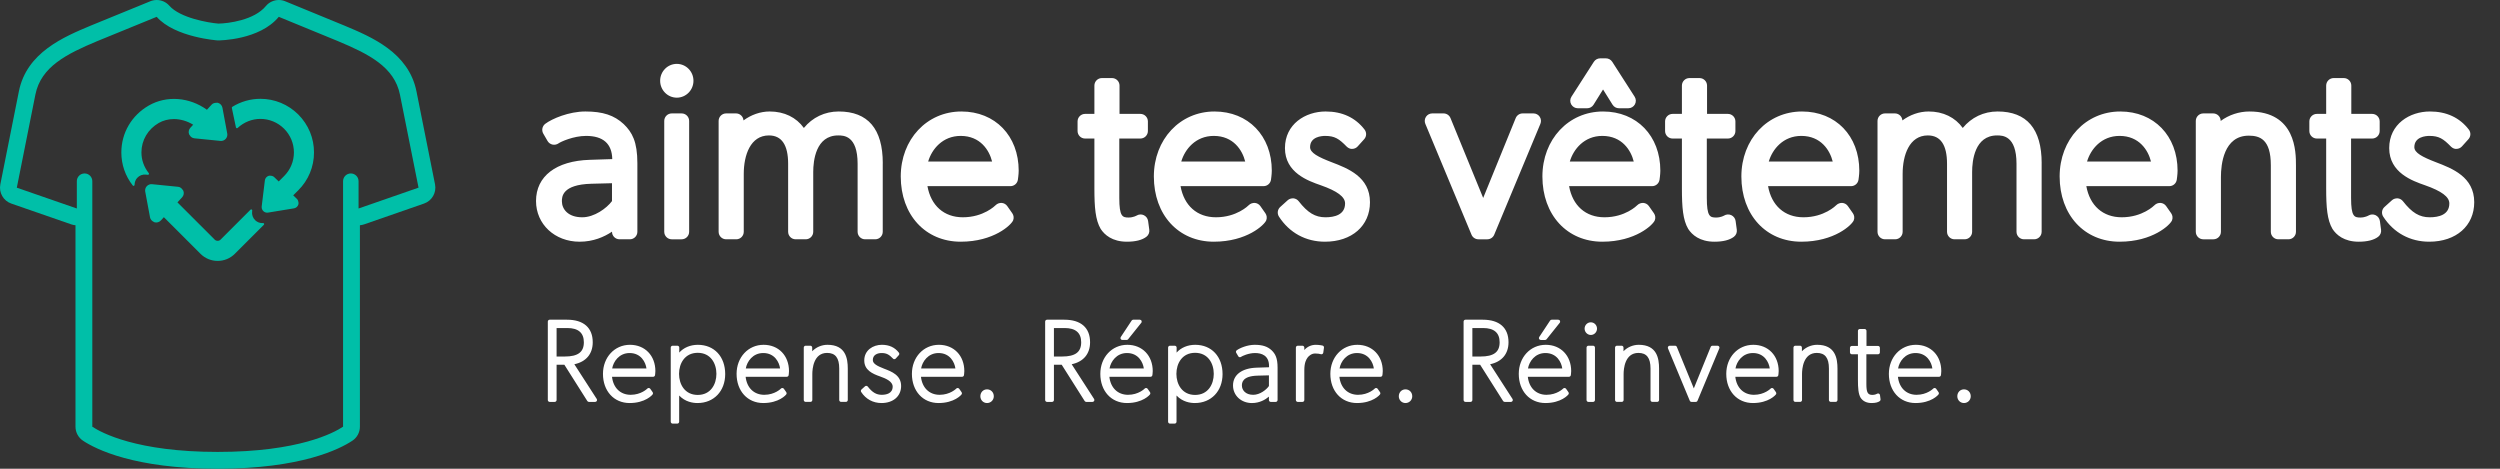 <?xml version="1.0" encoding="UTF-8"?> <svg xmlns="http://www.w3.org/2000/svg" id="Layer_2" version="1.1" viewBox="0 0 320.012 60"><rect x="0" y="0" width="320.012" height="60" fill="#333333" stroke="none"/><!-- Generator: Adobe Illustrator 29.3.0, SVG Export Plug-In . SVG Version: 2.1.0 Build 146) --><defs><style> .st0 { fill: #00bfa8; } .st1 { fill: #fff; } </style></defs><g id="Layer_1-2"><path class="st0" d="M35.687,2.154l7.585,3.115c3.913,1.641,7.21,3.287,7.925,6.846,0,0,1.825,9.118,2.378,11.906l-7.678,2.667v-3.495c0-.547-.444-.991-.991-.991s-.991.444-.991.991v31.425c-1.189.793-5.689,3.23-16.049,3.23s-14.874-2.449-16.049-3.228v-31.427c0-.547-.444-.991-.991-.991s-.991.444-.991.991v3.495l-7.682-2.663c.555-2.774,2.378-11.92,2.378-11.92.713-3.566,4.01-5.205,7.925-6.844l7.602-3.107c2.328,2.644,7.811,3.021,7.811,3.021h.008c.227,0,5.344-.033,7.809-3.021M35.687,0c-.629,0-1.243.276-1.662.783-1.487,1.802-4.824,2.222-6.078,2.237-1.265-.104-4.888-.719-6.271-2.29-.418-.474-1.011-.73-1.617-.73-.274,0-.55.052-.814.16l-7.602,3.107c-3.482,1.457-8.228,3.444-9.223,8.415L.042,23.602c-.211,1.055.389,2.105,1.406,2.457l7.682,2.663c.174.06.353.097.533.112v25.785c0,.722.362,1.396.964,1.795,1.627,1.078,6.564,3.586,17.239,3.586s15.624-2.512,17.244-3.591c.599-.399.959-1.072.959-1.792v-25.783c.18-.014.36-.052.534-.112l7.678-2.667c1.015-.353,1.615-1.399,1.406-2.453-.553-2.789-2.378-11.91-2.378-11.91-.999-4.969-5.742-6.957-9.205-8.409L36.505.162c-.265-.109-.543-.162-.817-.162h0Z"></path><path class="st0" d="M38.202,25.869c.014.098.022.203-.01.312-.081.258-.297.445-.563.489l-3.314.543c-.038.006-.076.009-.114.009-.184,0-.359-.07-.491-.197-.16-.153-.239-.376-.212-.597l.406-3.334c.033-.264.215-.492.465-.581.088-.031.17-.026.242-.022.215.009.371.068.485.178l.582.559.683-.684c.813-.809,1.261-1.884,1.262-3.027,0-1.147-.447-2.228-1.261-3.044-.817-.808-1.895-1.253-3.031-1.253-1.068,0-2.102.411-2.913,1.158-.035.031-.084.042-.128.029-.045-.015-.078-.052-.088-.098-.134-.647-.489-2.356-.525-2.487-.016-.056.007-.116.057-.146,1.087-.672,2.331-1.027,3.597-1.027,1.821,0,3.541.71,4.843,1.998,1.307,1.309,2.023,3.037,2.02,4.872,0,1.832-.717,3.552-2.017,4.845l-.643.643.47.451c.105.102.171.239.196.408l.002.003ZM33.672,28.549l-.048.005c-.015.002-.032.004-.047.004-.34,0-.663-.13-.909-.365-.297-.286-.445-.7-.395-1.108l.016-.137c.007-.055-.022-.108-.072-.132-.049-.024-.109-.014-.15.025l-3.829,3.829c-.208.211-.551.209-.758,0l-4.765-4.765.597-.649c.209-.226.27-.544.16-.831-.02-.052-.053-.088-.077-.115-.008-.009-.017-.018-.023-.028-.144-.217-.346-.349-.57-.371l-3.339-.333c-.24-.029-.501.069-.676.256-.169.186-.243.444-.197.691l.615,3.302c.048.25.221.459.482.577.018.015.047.037.087.048.283.084.612-.007.814-.229l.389-.422,4.687,4.687c.586.586,1.366.909,2.198.909s1.612-.323,2.197-.909l3.716-3.714c.039-.038.05-.096.027-.146-.021-.047-.068-.077-.119-.077h-.008l-.003-.002ZM18.929,22.374c.071.006.104-.022.127-.067.025-.046.02-.103-.012-.144-.615-.773-.94-1.689-.94-2.649,0-1.567.831-2.979,2.221-3.777.565-.324,1.233-.496,1.929-.496.847,0,1.718.256,2.473.722l-.363.397c-.209.225-.269.544-.16.829.014.038.037.062.051.075.129.249.361.413.62.44l3.34.334c.254.03.503-.071.675-.256.169-.186.243-.444.197-.691l-.615-3.301c-.058-.301-.276-.541-.569-.625-.069-.02-.129-.014-.178-.009-.016.002-.034.003-.051.003-.245.003-.447.084-.584.235l-.603.655c-2.261-1.628-5.171-1.843-7.442-.541-2.2,1.262-3.513,3.508-3.513,6.007,0,1.55.505,3.011,1.46,4.227.025.032.064.05.103.05.014,0,.029-.003.043-.007.053-.018.088-.068.088-.124,0-.337.12-.655.34-.894.278-.303.68-.462,1.097-.418l.266.026h0Z"></path><path class="st1" d="M143.451,43.39c-.042-.078-.038-.174.012-.249l1.395-2.11c.045-.068.121-.109.201-.109h.843c.092,0,.178.053.218.137.04.084.031.184-.028.257l-1.687,2.11c-.045.058-.116.091-.19.091h-.552,0c-.09,0-.171-.049-.213-.127ZM126.344,49.839c-.486,0-.853.381-.853.884,0,.487.374.868.853.868.486,0,.867-.381.867-.868,0-.504-.372-.884-.867-.884ZM123.437,47.508c0,.219-.045.516-.045.516-.016.118-.118.206-.239.206h-5.266c.154,1.41,1.071,2.307,2.386,2.307,1.353,0,2.13-.79,2.137-.798.049-.053.113-.08.194-.073.071.006.137.043.18.102l.306.436c.045.067.056.153.028.229-.055.137-.983,1.158-2.978,1.158-2.009,0-3.411-1.537-3.411-3.735,0-2.12,1.485-3.719,3.456-3.719,1.917,0,3.253,1.386,3.253,3.371ZM122.296,47.163c-.102-.768-.68-1.973-2.156-1.973-1.346,0-2.083,1.099-2.232,1.973h4.387ZM197.226,43.518h0s.552,0,.552,0c.074,0,.145-.033.19-.091l1.687-2.11c.059-.073.068-.173.028-.257-.04-.084-.126-.137-.218-.137h-.843c-.08,0-.156.041-.201.109l-1.395,2.11c-.05.075-.054.171-.012.249s.123.128.213.128ZM144.302,44.137s0,0,0,0,0,0,0,0h0ZM140.05,51.071c.047.075.051.17.009.248-.042.078-.125.127-.213.127h-.798c-.083,0-.161-.043-.206-.113l-2.938-4.644h-.995v4.514c0,.134-.107.243-.242.243h-.64c-.135,0-.242-.109-.242-.243v-10.037c0-.134.107-.243.242-.243h2.213c2.125,0,3.295,1.027,3.295,2.89,0,1.488-.851,2.495-2.354,2.812l2.869,4.446ZM135.947,45.636c1.694,0,2.45-.563,2.45-1.823,0-1.209-.714-1.823-2.116-1.823h-1.374v3.646h1.04ZM120.184,44.137s0,0,0,0,0,0,0,0h0ZM97.742,44.137s0,0,0,0,0,0,0,0h0ZM100.995,47.508c0,.219-.045.516-.045.516-.016.118-.118.206-.239.206h-5.266c.154,1.41,1.071,2.307,2.386,2.307,1.353,0,2.13-.79,2.137-.798.049-.053.121-.08.194-.073.071.006.137.043.18.102l.306.436c.045.067.056.153.028.229-.055.137-.983,1.158-2.978,1.158-2.009,0-3.411-1.537-3.411-3.735,0-2.12,1.485-3.719,3.456-3.719,1.917,0,3.253,1.386,3.253,3.371ZM99.854,47.163c-.102-.768-.68-1.973-2.156-1.973-1.346,0-2.082,1.099-2.232,1.973h4.387ZM83.891,47.508c0,.219-.045.516-.045.516-.016.118-.118.206-.239.206h-5.266c.154,1.41,1.071,2.307,2.386,2.307,1.353,0,2.13-.79,2.137-.798.049-.053.113-.08.194-.073.071.006.137.043.18.102l.306.436c.045.067.056.153.028.229-.055.137-.983,1.158-2.978,1.158-2.009,0-3.411-1.537-3.411-3.735,0-2.12,1.485-3.719,3.456-3.719,1.917,0,3.253,1.386,3.253,3.371ZM82.75,47.163c-.102-.768-.68-1.973-2.156-1.973-1.346,0-2.082,1.099-2.232,1.973h4.387ZM92.829,47.886c0,2.182-1.457,3.705-3.544,3.705-.583,0-1.571-.14-2.348-.964v3.354c0,.134-.107.243-.242.243h-.595c-.135,0-.242-.109-.242-.243v-9.485c0-.134.107-.243.242-.243h.609c.064,0,.128.026.173.072.045.046.071.108.069.173l-.005.635c.559-.629,1.412-.996,2.383-.996h.001c2.094,0,3.499,1.507,3.499,3.749ZM91.704,47.857c0-1.341-.739-2.695-2.39-2.695s-2.393,1.353-2.393,2.695.742,2.696,2.393,2.696,2.39-1.355,2.39-2.696ZM80.638,44.137s0,0,0,0,0,0,0,0h0ZM113.17,47.194c-.936-.363-1.445-.648-1.445-1.112,0-.657.583-.892,1.125-.892.654,0,.978.219,1.457.712.048.048.105.094.178.073.066-.002.13-.031.175-.081l.393-.436c.078-.086.083-.218.012-.31-.526-.682-1.242-1.012-2.187-1.012-1.118,0-2.248.688-2.248,2.003,0,1.239,1.045,1.706,2.023,2.047.751.264,1.613.65,1.613,1.299,0,.916-.878,1.052-1.402,1.052-.682,0-1.201-.305-1.786-1.055-.043-.053-.105-.086-.171-.092-.062-.013-.135.017-.185.062l-.45.406c-.087.08-.104.212-.04.312.59.916,1.517,1.421,2.604,1.421,1.502,0,2.511-.875,2.511-2.178,0-1.389-1.208-1.849-2.177-2.219ZM105.921,44.136c-.755,0-1.473.319-1.954.827v-.468c0-.134-.107-.243-.242-.243h-.597c-.135,0-.242.109-.242.243v6.707c0,.134.107.243.242.243h.611c.135,0,.242-.109.242-.243v-3.317c0-.636.137-2.71,1.895-2.71,1.056,0,1.549.635,1.549,1.997v4.03c0,.134.107.243.242.243h.611c.135,0,.242-.109.242-.243v-4.015h0c0-1.31-.268-3.051-2.599-3.051ZM76.388,51.071c.047.075.051.17.009.248-.042.078-.125.127-.213.127h-.798c-.083,0-.161-.043-.206-.113l-2.938-4.644h-.995v4.514c0,.134-.107.243-.242.243h-.64c-.135,0-.242-.109-.242-.243v-10.037c0-.134.107-.243.242-.243h2.213c2.125,0,3.295,1.027,3.295,2.89,0,1.488-.851,2.495-2.354,2.812l2.869,4.446ZM72.286,45.636c1.694,0,2.45-.563,2.45-1.823,0-1.209-.714-1.823-2.116-1.823h-1.374v3.646h1.04ZM203.921,44.253h-.595c-.135,0-.242.109-.242.243v6.707c0,.134.107.243.242.243h.595c.135,0,.242-.109.242-.243v-6.707c0-.134-.107-.243-.242-.243ZM227.679,47.508c0,.219-.045.516-.045.516-.016.118-.118.206-.239.206h-5.266c.154,1.41,1.071,2.307,2.386,2.307,1.353,0,2.13-.79,2.137-.798.049-.053.118-.08.194-.073.071.006.137.043.18.102l.306.436c.045.067.056.153.028.229-.055.137-.983,1.158-2.978,1.158-2.009,0-3.411-1.537-3.411-3.735,0-2.12,1.485-3.719,3.456-3.719,1.917,0,3.253,1.386,3.253,3.371ZM226.538,47.163c-.102-.768-.68-1.973-2.156-1.973-1.346,0-2.082,1.099-2.232,1.973h4.387ZM232.607,44.136c-.755,0-1.473.319-1.954.827v-.468c0-.134-.107-.243-.242-.243h-.597c-.135,0-.242.109-.242.243v6.707c0,.134.107.243.242.243h.611c.135,0,.242-.109.242-.243v-3.317c0-.636.137-2.71,1.895-2.71,1.056,0,1.549.635,1.549,1.997v4.03c0,.134.107.243.242.243h.611c.135,0,.242-.109.242-.243v-4.015h0c0-1.31-.268-3.051-2.599-3.051ZM224.426,44.137s0,0,0,0,0,0,0,0h0ZM209.77,44.136c-.755,0-1.473.319-1.954.827v-.468c0-.134-.107-.243-.242-.243h-.597c-.135,0-.242.109-.242.243v6.707c0,.134.107.243.242.243h.611c.135,0,.242-.109.242-.243v-3.317c0-.636.137-2.71,1.895-2.71,1.056,0,1.549.635,1.549,1.997v4.03c0,.134.107.243.242.243h.611c.135,0,.242-.109.242-.243v-4.015h0c0-1.31-.268-3.051-2.599-3.051ZM219.858,44.253h-.656c-.099,0-.187.061-.225.152l-2.16,5.312-2.175-5.314c-.038-.091-.125-.15-.225-.15h-.685c-.08,0-.156.04-.201.108-.045.068-.055.154-.024.229l2.793,6.707c.038.09.128.149.225.149h.54c.097,0,.187-.059.225-.149l2.793-6.707c.03-.075.021-.161-.024-.229-.045-.068-.12-.108-.201-.108ZM245.24,44.137s0,0,0,0,0,0,0,0h-.001ZM251.398,49.839c-.486,0-.853.381-.853.884,0,.487.374.868.853.868.486,0,.867-.381.867-.868,0-.504-.372-.884-.867-.884ZM248.493,47.508c0,.219-.045.516-.045.516-.016.118-.118.206-.239.206h-5.266c.154,1.41,1.071,2.307,2.386,2.307,1.353,0,2.13-.79,2.137-.798.049-.053.111-.08.194-.073.071.006.137.043.18.102l.306.436c.045.067.056.153.028.229-.055.137-.983,1.158-2.978,1.158-2.009,0-3.411-1.537-3.411-3.735,0-2.12,1.485-3.719,3.456-3.719,1.917,0,3.253,1.386,3.253,3.371ZM247.352,47.163c-.102-.768-.68-1.973-2.156-1.973-1.346,0-2.082,1.099-2.231,1.973h4.387ZM240.647,50.572c-.009-.082-.064-.152-.137-.186-.074-.036-.162-.03-.235.015-.003,0-.242.15-.595.15-.6,0-.775-.314-.775-1.401v-3.801h1.488c.135,0,.242-.109.242-.243v-.582c0-.134-.107-.243-.242-.243h-1.474v-1.925c0-.134-.107-.243-.242-.243h-.611c-.135,0-.242.109-.242.243v1.925h-.777c-.135,0-.242.109-.242.243v.582c0,.134.107.243.242.243h.777v3.234c0,1.105.055,1.84.344,2.33.289.443.777.678,1.41.678.471,0,.822-.085,1.047-.252.071-.052.107-.139.095-.227l-.073-.539h0ZM203.63,41.257c-.439,0-.794.363-.794.81,0,.439.363.81.794.81.438,0,.796-.363.796-.81s-.357-.81-.796-.81ZM169.289,44.232c-.016-.004-.41-.094-.855-.094-.586,0-1.095.235-1.474.665v-.306c0-.134-.107-.243-.242-.243h-.597c-.135,0-.242.109-.242.243v6.707c0,.134.107.243.242.243h.597c.135,0,.242-.109.242-.243v-3.826c0-.934.225-1.354.438-1.635.152-.185.479-.494.948-.494.313,0,.59.045.725.089.067.025.147.014.204-.024.061-.038.102-.102.111-.173l.088-.639c.019-.124-.062-.242-.185-.27ZM169.474,44.502h0s0,0,0,0c0,0,0,0,0,0ZM147.555,47.508c0,.219-.045.516-.045.516-.016.118-.118.206-.239.206h-5.266c.154,1.41,1.071,2.307,2.386,2.307,1.353,0,2.13-.79,2.137-.798.049-.053.121-.08.194-.073.071.006.137.043.18.102l.306.436c.045.067.056.153.028.229-.055.137-.983,1.158-2.978,1.158-2.009,0-3.411-1.537-3.411-3.735,0-2.12,1.485-3.719,3.456-3.719,1.917,0,3.253,1.386,3.253,3.371ZM146.414,47.163c-.102-.768-.68-1.973-2.156-1.973-1.346,0-2.082,1.099-2.231,1.973h4.387ZM162.778,44.843c.469.455.758.982.758,2.215v4.146c0,.134-.107.243-.242.243h-.625c-.135,0-.242-.109-.242-.243v-.434c-.445.377-1.182.822-2.172.822-1.381,0-2.423-.968-2.423-2.251,0-1.369,1.137-2.221,3.042-2.279l1.568-.051v-.158c0-1.375-.976-1.663-1.793-1.663-.836,0-1.656.389-1.791.489-.055.043-.128.055-.192.044-.069-.014-.128-.056-.161-.116l-.263-.45c-.064-.105-.035-.24.062-.315.374-.285,1.364-.705,2.3-.705h0c.995,0,1.644.212,2.175.706ZM162.429,48.047l-1.469.038c-1.99.052-1.99.969-1.99,1.27,0,.569.452,1.183,1.445,1.183.863,0,1.687-.65,2.014-1.124v-1.367ZM173.746,44.137s0,0,0,0,0,0,0,0h0ZM156.493,47.886c0,2.182-1.457,3.705-3.544,3.705-.583,0-1.571-.14-2.348-.964v3.354c0,.134-.107.243-.242.243h-.595c-.135,0-.242-.109-.242-.243v-9.485c0-.134.107-.243.242-.243h.609c.064,0,.128.026.173.072.045.046.071.108.069.173l-.005.635c.559-.629,1.412-.996,2.383-.996h.001c2.094,0,3.499,1.507,3.499,3.749ZM155.368,47.857c0-1.341-.739-2.695-2.39-2.695s-2.393,1.353-2.393,2.695.742,2.696,2.393,2.696,2.39-1.355,2.39-2.696ZM193.612,51.071c.047.075.051.17.009.248-.042.078-.125.127-.213.127h-.798c-.083,0-.161-.043-.206-.113l-2.938-4.644h-.995v4.514c0,.134-.107.243-.242.243h-.64c-.135,0-.242-.109-.242-.243v-10.037c0-.134.107-.243.242-.243h2.213c2.125,0,3.295,1.027,3.295,2.89,0,1.488-.851,2.495-2.354,2.812l2.869,4.446ZM189.51,45.636c1.694,0,2.45-.563,2.45-1.823,0-1.209-.714-1.823-2.116-1.823h-1.374v3.646h1.04ZM201.118,47.508c0,.219-.045.516-.045.516-.016.118-.118.206-.239.206h-5.266c.154,1.41,1.071,2.307,2.386,2.307,1.353,0,2.13-.79,2.137-.798.049-.053.118-.08.194-.073.071.006.137.043.18.102l.306.436c.045.067.056.153.028.229-.055.137-.983,1.158-2.978,1.158-2.009,0-3.411-1.537-3.411-3.735,0-2.12,1.485-3.719,3.456-3.719,1.917,0,3.253,1.386,3.253,3.371ZM199.977,47.163c-.102-.768-.68-1.973-2.156-1.973-1.346,0-2.082,1.099-2.231,1.973h4.387ZM197.865,44.137s0,0,0,0,0,0,0,0h-.001ZM179.907,49.839c-.486,0-.853.381-.853.884,0,.487.374.868.853.868.486,0,.867-.381.867-.868,0-.504-.372-.884-.867-.884ZM176.999,47.508c0,.219-.045.516-.045.516-.016.118-.118.206-.239.206h-5.266c.154,1.41,1.071,2.307,2.386,2.307,1.353,0,2.13-.79,2.137-.798.049-.053.113-.08.194-.073.071.006.137.043.18.102l.306.436c.045.067.056.153.028.229-.055.137-.983,1.158-2.978,1.158-2.009,0-3.411-1.537-3.411-3.735,0-2.12,1.485-3.719,3.456-3.719,1.917,0,3.253,1.386,3.253,3.371ZM175.858,47.163c-.102-.768-.68-1.973-2.156-1.973-1.346,0-2.083,1.099-2.232,1.973h4.387Z"></path><path class="st1" d="M146.961,28.278l.154,1.137c.045.346-.098.688-.376.898-.549.415-1.387.626-2.485.626-1.895,0-2.876-.891-3.361-1.637-.677-1.152-.805-2.765-.805-5.175v-6.393h-1.192c-.53,0-.962-.43-.962-.962v-1.231c0-.532.432-.962.962-.962h1.192v-3.624c0-.532.432-.962.962-.962h1.293c.53,0,.962.43.962.962v3.624h2.669c.53,0,.962.43.962.962v1.231c0,.532-.432.962-.962.962h-2.699v7.594c0,2.404.41,2.517,1.192,2.517.601,0,1.023-.25,1.026-.252.278-.169.632-.188.917-.051.293.139.504.414.549.735h.002ZM316.713,25.883s0,0,0,0h0s0,0,0,0ZM130.397,21.851c0,.494-.105,1.167-.105,1.167-.075.468-.477.81-.951.81h-10.624c.444,2.483,2.113,3.985,4.53,3.985,2.654,0,4.139-1.489,4.203-1.551.199-.204.489-.3.767-.289.285.022.549.169.714.404l.647.923c.184.263.226.601.109.902-.225.579-2.473,2.737-6.714,2.737-4.519,0-7.673-3.434-7.673-8.349,0-4.742,3.338-8.319,7.763-8.319h0c4.319,0,7.334,3.116,7.334,7.58ZM126.992,20.673c-.357-1.44-1.508-3.276-4.019-3.276-2.324,0-3.7,1.71-4.162,3.276h8.181ZM107.357,14.27c-1.782,0-3.358.765-4.459,2.109-.963-1.346-2.5-2.109-4.376-2.109-1.2,0-2.388.433-3.35,1.145-.03-.501-.448-.898-.959-.898h-1.263c-.53,0-.962.43-.962.962v14.19c0,.532.432.962.962.962h1.293c.53,0,.962-.43.962-.962v-7.417c0-2.378.845-4.917,3.225-4.917,1.628,0,2.455,1.22,2.455,3.624v8.71c0,.532.432.962.962.962h1.289c.53,0,.962-.43.962-.962v-7.663c0-1.404.312-4.671,3.195-4.671.681,0,2.485,0,2.485,3.624v8.71c0,.532.432.962.962.962h1.293c.53,0,.962-.43.962-.962v-8.772h.005c0-4.398-1.899-6.627-5.643-6.627ZM86.634,8.177c-1.177,0-2.132.969-2.132,2.162s.955,2.163,2.132,2.163,2.132-.969,2.132-2.163-.955-2.162-2.132-2.162ZM311.818,20.768c-1.756-.676-2.771-1.21-2.771-1.932,0-1.335,1.477-1.438,1.932-1.438,1.211,0,1.775.359,2.756,1.37.192.191.47.321.711.291.266-.006.518-.121.695-.318l.831-.923c.312-.346.331-.864.049-1.231-1.184-1.538-2.861-2.316-4.981-2.316-2.59,0-5.21,1.611-5.21,4.688,0,3.158,2.985,4.198,4.583,4.754,2.124.746,3.113,1.485,3.113,2.325,0,1.468-1.368,1.776-2.515,1.776-1.308,0-2.267-.577-3.425-2.06-.166-.211-.41-.344-.677-.367-.256-.01-.531.065-.726.244l-.955.861c-.353.316-.421.84-.165,1.237,1.338,2.069,3.428,3.21,5.887,3.21,3.447,0,5.763-2.032,5.763-5.055,0-3.248-2.831-4.327-4.895-5.116ZM201.119,13.357c.169.308.493.5.846.5h1.203c.331,0,.643-.171.816-.455l1.214-1.949,1.218,1.951c.173.282.485.453.816.453h1.199c.354,0,.677-.192.846-.5.169-.31.154-.686-.038-.983l-2.865-4.464c-.176-.275-.481-.442-.808-.442h-.737c-.327,0-.631.168-.808.442l-2.865,4.464c-.192.297-.207.673-.038.983h.001ZM79.839,15.886c1.083,1.047,1.748,2.244,1.748,5.011v8.772c0,.532-.432.962-.962.962h-1.323c-.53,0-.962-.43-.962-.962v-.015c-1.004.673-2.395,1.286-4.147,1.286-3.181,0-5.579-2.24-5.579-5.21,0-3.171,2.568-5.141,6.872-5.271l2.887-.094c-.038-1.97-1.166-2.968-3.35-2.968-1.624,0-3.252.755-3.519.949-.215.155-.504.217-.771.164-.267-.057-.5-.218-.639-.455l-.553-.955c-.24-.419-.135-.955.252-1.248.865-.656,3.034-1.581,5.139-1.581h0c2.229,0,3.696.483,4.906,1.615ZM78.339,23.453l-2.643.068c-3.771.098-3.771,1.709-3.771,2.239,0,1.022.804,2.054,2.605,2.054,1.537,0,3.113-1.143,3.808-2.073h0v-2.288ZM87.252,14.518h-1.263c-.53,0-.962.43-.962.962v14.19c0,.532.432.962.962.962h1.263c.53,0,.962-.43.962-.962v-14.19c0-.532-.432-.962-.962-.962ZM212.531,21.851c0,.494-.105,1.167-.105,1.167-.075.468-.477.81-.951.81h-10.624c.444,2.483,2.113,3.985,4.53,3.985,2.654,0,4.139-1.489,4.203-1.551.199-.204.496-.3.767-.289.285.022.549.169.714.404l.647.923c.184.263.226.601.109.902-.225.579-2.473,2.737-6.714,2.737-4.519,0-7.673-3.434-7.673-8.349,0-4.742,3.338-8.319,7.763-8.319h0c4.319,0,7.334,3.116,7.334,7.58ZM209.126,20.673c-.357-1.44-1.508-3.276-4.019-3.276-2.324,0-3.7,1.71-4.162,3.276h8.181ZM287.944,14.271c-1.353,0-2.654.45-3.684,1.209,0-.532-.432-.962-.962-.962h-1.263c-.53,0-.962.43-.962.962v14.19c0,.532.432.962.962.962h1.293c.53,0,.962-.43.962-.962v-7.019c0-1.589.346-5.286,3.564-5.286,1.394,0,2.823.449,2.823,3.778v8.526c0,.532.432.962.962.962h1.293c.53,0,.962-.43.962-.962v-8.496h0c0-1.707,0-6.902-5.951-6.902ZM222.165,28.277c-.045-.321-.256-.596-.549-.735-.286-.137-.643-.118-.921.051-.004.004-.418.252-1.023.252-.782,0-1.192-.113-1.192-2.517v-7.594h2.699c.53,0,.962-.43.962-.962v-1.231c0-.532-.432-.962-.962-.962h-2.669v-3.624c0-.532-.432-.962-.962-.962h-1.293c-.53,0-.962.43-.962.962v3.624h-1.192c-.53,0-.962.43-.962.962v1.231c0,.532.432.962.962.962h1.192v6.393c0,2.41.128,4.023.805,5.175.485.746,1.466,1.637,3.361,1.637,1.098,0,1.936-.211,2.485-.626.278-.21.421-.552.376-.898l-.154-1.137h0ZM238,21.851c0,.494-.105,1.167-.105,1.167-.075.468-.477.81-.951.81h-10.624c.444,2.483,2.113,3.985,4.53,3.985,2.654,0,4.139-1.489,4.203-1.551.199-.204.493-.3.767-.289.285.022.549.169.714.404l.647.923c.184.263.226.601.109.902-.225.579-2.473,2.737-6.714,2.737-4.519,0-7.673-3.434-7.673-8.349,0-4.742,3.338-8.319,7.763-8.319h0c4.319,0,7.334,3.116,7.334,7.58ZM234.595,20.673c-.357-1.44-1.508-3.276-4.019-3.276-2.324,0-3.7,1.71-4.162,3.276h8.181ZM255.7,14.27c-1.782,0-3.358.765-4.459,2.109-.963-1.346-2.5-2.109-4.376-2.109-1.2,0-2.388.433-3.35,1.145-.03-.501-.448-.898-.959-.898h-1.263c-.53,0-.962.43-.962.962v14.19c0,.532.432.962.962.962h1.293c.53,0,.962-.43.962-.962v-7.417c0-2.378.846-4.917,3.226-4.917,1.628,0,2.455,1.22,2.455,3.624v8.71c0,.532.432.962.962.962h1.289c.53,0,.962-.43.962-.962v-7.663c0-1.404.312-4.671,3.195-4.671.681,0,2.485,0,2.485,3.624v8.71c0,.532.432.962.962.962h1.293c.53,0,.962-.43.962-.962v-8.772h.004c0-4.398-1.899-6.627-5.643-6.627ZM278.74,21.851c0,.494-.105,1.167-.105,1.167-.075.468-.477.81-.951.81h-10.624c.444,2.483,2.113,3.985,4.53,3.985,2.654,0,4.139-1.489,4.203-1.551.199-.204.489-.3.767-.289.285.022.549.169.714.404l.647.923c.184.263.226.601.109.902-.225.579-2.473,2.737-6.714,2.737-4.519,0-7.673-3.434-7.673-8.349,0-4.742,3.338-8.319,7.763-8.319h0c4.319,0,7.334,3.116,7.334,7.58ZM275.335,20.673c-.357-1.44-1.508-3.276-4.019-3.276-2.324,0-3.7,1.71-4.162,3.276h8.181ZM170.468,20.768c-1.756-.676-2.771-1.21-2.771-1.932,0-1.335,1.477-1.438,1.932-1.438,1.211,0,1.775.359,2.756,1.37.188.191.493.321.711.291.266-.006.518-.121.695-.318l.831-.923c.312-.346.331-.864.049-1.231-1.184-1.538-2.861-2.316-4.981-2.316-2.59,0-5.21,1.611-5.21,4.688,0,3.158,2.985,4.198,4.583,4.754,2.124.746,3.113,1.485,3.113,2.325,0,1.468-1.368,1.776-2.515,1.776-1.308,0-2.267-.577-3.425-2.06-.166-.211-.41-.344-.677-.367-.256-.01-.531.065-.726.244l-.955.861c-.353.316-.421.84-.165,1.237,1.338,2.069,3.428,3.21,5.887,3.21,3.447,0,5.763-2.032,5.763-5.056,0-3.247-2.831-4.326-4.895-5.115ZM175.363,25.884h0s0,0,0,0c0,0,0,0,0,0ZM304.633,28.277c-.045-.321-.256-.596-.549-.735-.285-.137-.635-.118-.917.051-.003.002-.425.252-1.026.252-.782,0-1.192-.113-1.192-2.517v-7.594h2.699c.53,0,.962-.43.962-.962v-1.231c0-.532-.432-.962-.962-.962h-2.669v-3.624c0-.532-.432-.962-.962-.962h-1.293c-.53,0-.962.43-.962.962v3.624h-1.192c-.53,0-.962.43-.962.962v1.231c0,.532.432.962.962.962h1.192v6.393c0,2.41.128,4.023.805,5.175.485.746,1.466,1.637,3.361,1.637,1.098,0,1.936-.211,2.485-.626.278-.21.421-.552.376-.898l-.154-1.137h-.002ZM162.795,21.851c0,.494-.105,1.167-.105,1.167-.075.468-.477.81-.951.81h-10.624c.444,2.483,2.113,3.985,4.53,3.985,2.654,0,4.139-1.489,4.203-1.551.199-.204.496-.3.767-.289.285.022.549.169.714.404l.647.923c.184.263.226.601.109.902-.225.579-2.473,2.737-6.714,2.737-4.519,0-7.673-3.434-7.673-8.349,0-4.742,3.338-8.319,7.763-8.319h0c4.319,0,7.334,3.116,7.334,7.58ZM159.39,20.673c-.357-1.44-1.508-3.276-4.019-3.276-2.324,0-3.7,1.71-4.162,3.276h8.181ZM197.092,14.946c-.177-.267-.478-.429-.801-.429h-1.383c-.391,0-.744.237-.891.6l-4.162,10.22-4.184-10.222c-.147-.361-.5-.598-.891-.598h-1.444c-.324,0-.625.162-.801.429-.176.267-.21.607-.086.904l5.91,14.19c.146.359.5.592.887.592h1.135c.387,0,.74-.233.887-.592l5.91-14.19c.125-.297.091-.637-.086-.904h0Z"></path></g></svg> 